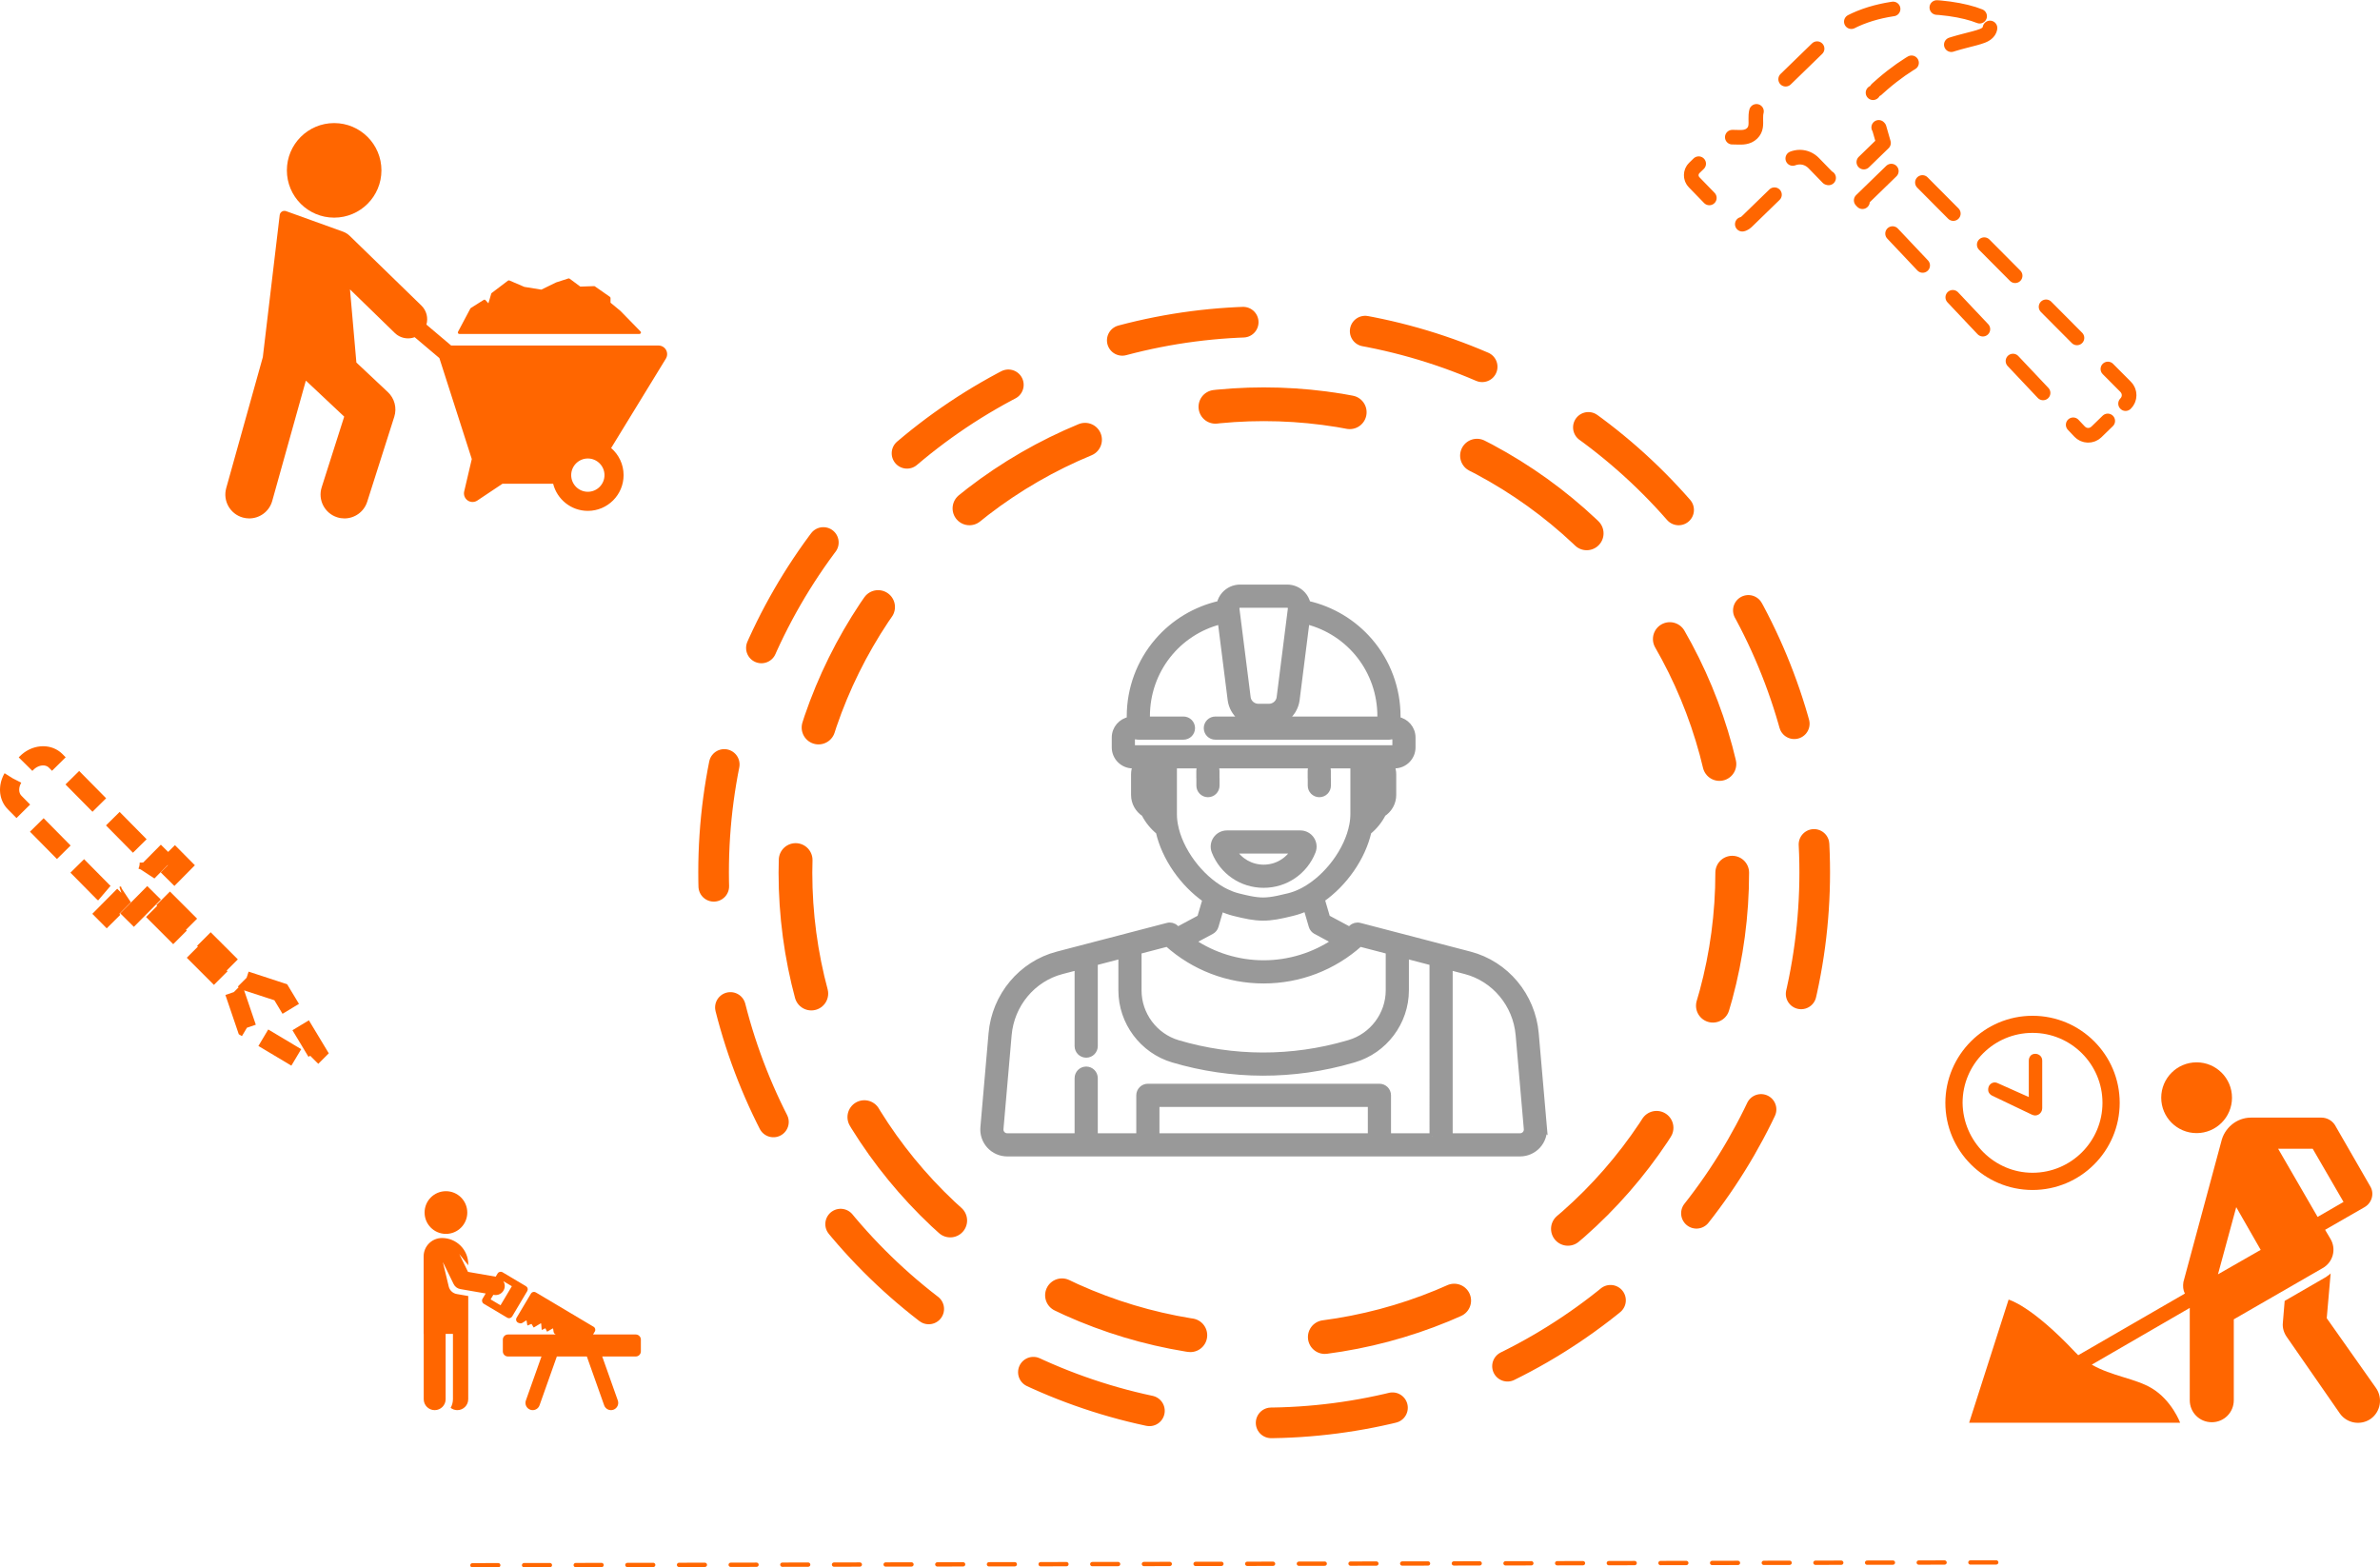 <?xml version="1.0" encoding="UTF-8" standalone="no"?>
<!-- Created with Inkscape (http://www.inkscape.org/) -->

<svg
   width="3171.964"
   height="2088.987"
   viewBox="0 0 1141.188 751.562"
   version="1.1"
   id="svg1"
   xml:space="preserve"
   inkscape:version="1.3.2 (091e20ef0f, 2023-11-25)"
   sodipodi:docname="drawing.svg"
   inkscape:export-filename="project/src/img/grader-svgrepo-com.svg"
   inkscape:export-xdpi="96"
   inkscape:export-ydpi="96"
   xmlns:inkscape="http://www.inkscape.org/namespaces/inkscape"
   xmlns:sodipodi="http://sodipodi.sourceforge.net/DTD/sodipodi-0.dtd"
   xmlns="http://www.w3.org/2000/svg"
   xmlns:svg="http://www.w3.org/2000/svg"><sodipodi:namedview
     id="namedview1"
     pagecolor="#ffffff"
     bordercolor="#000000"
     borderopacity="0.25"
     inkscape:showpageshadow="2"
     inkscape:pageopacity="0.0"
     inkscape:pagecheckerboard="0"
     inkscape:deskcolor="#d1d1d1"
     inkscape:document-units="px"
     inkscape:zoom="0.017494369"
     inkscape:cx="-6459.2214"
     inkscape:cy="-571.61252"
     inkscape:window-width="1440"
     inkscape:window-height="828"
     inkscape:window-x="0"
     inkscape:window-y="0"
     inkscape:window-maximized="1"
     inkscape:current-layer="layer1"
     showgrid="false"
     showborder="false" /><defs
     id="defs1"><style
       id="style1-8">.cls-1{fill:none;stroke:#020202;stroke-miterlimit:10;stroke-width:1.91px;}</style><style
       id="style1-7">.cls-1{fill:none;stroke:#020202;stroke-miterlimit:10;stroke-width:1.86px;}</style><style
       id="style1-89">.cls-1{fill:#333;}</style></defs><g
     inkscape:label="Layer 1"
     inkscape:groupmode="layer"
     id="layer1"
     transform="translate(315.134,2903.361)"><g
       id="g28"><g
         style="fill:#ff6600"
         id="g13"
         transform="matrix(-0.458,0,0,0.458,4.754,-2855.487)"><g
           id="g3-63"
           style="fill:#ff6600">
	<g
   id="g2-2"
   style="fill:#ff6600">
		<circle
   cx="348.611"
   cy="73.825"
   r="49.498"
   id="circle1-0"
   style="fill:#ff6600" />
		<path
   d="M 461.613,406.478 423.285,269.357 405.619,120.619 c -0.18,-1.512 -1.039,-2.859 -2.334,-3.661 -1.295,-0.802 -2.883,-0.969 -4.315,-0.456 0,0 -59.369,21.315 -59.689,21.523 -2.545,0.939 -4.94,2.4 -7.01,4.412 l -75.004,72.933 c -5.494,5.342 -7.254,13.069 -5.25,19.946 l -25.91,21.902 H 9 c -3.258,0 -6.26,1.76 -7.852,4.602 -1.592,2.842 -1.525,6.32 0.176,9.099 l 57.314,93.618 c -7.977,6.867 -13.043,17.029 -13.043,28.357 0,20.637 16.789,37.426 37.426,37.426 17.533,0 32.283,-12.123 36.324,-28.426 h 53.026 c 0.119,0.088 26.355,17.596 26.355,17.596 1.512,1.01 3.252,1.514 4.992,1.514 1.795,0 3.59,-0.537 5.131,-1.605 3.035,-2.107 4.475,-5.855 3.631,-9.451 l -7.955,-33.893 33.938,-105.71 25.873,-21.874 c 2.215,0.811 4.541,1.238 6.875,1.238 5.023,0 10.056,-1.882 13.939,-5.661 l 46.898,-45.604 -6.711,76.57 -32.964,30.977 c -7.018,6.596 -9.622,16.634 -6.698,25.809 l 28.354,89 c 3.39,10.633 13.224,17.418 23.814,17.418 2.514,0 5.071,-0.385 7.596,-1.188 13.156,-4.191 20.422,-18.254 16.23,-31.41 l -23.572,-73.984 39.824,-37.426 h 0.391 l 35.145,125.73 c 3.089,11.047 13.13,18.275 24.064,18.275 2.227,0 4.492,-0.301 6.744,-0.93 13.299,-3.718 21.065,-17.511 17.348,-30.807 z m -378.592,3.841 c -9.609,0 -17.426,-7.816 -17.426,-17.426 0,-9.61 7.816,-17.426 17.426,-17.426 9.607,0 17.426,7.816 17.426,17.426 0,9.61 -7.819,17.426 -17.426,17.426 z"
   id="path1-61"
   style="fill:#ff6600" />
		<path
   d="m 28.9,245.073 h 188.744 c 0.523,0 1.01,-0.275 1.279,-0.725 0.271,-0.449 0.285,-1.006 0.039,-1.471 l -12.947,-24.403 c -0.123,-0.23 -0.303,-0.425 -0.523,-0.564 l -13.447,-8.465 c -0.615,-0.387 -1.416,-0.276 -1.902,0.261 l -3.008,3.32 -2.98,-10.086 c -0.09,-0.306 -0.275,-0.575 -0.531,-0.767 L 166.63,189.287 c -0.428,-0.325 -0.998,-0.395 -1.492,-0.182 l -15.641,6.712 -17.779,2.883 -15.385,-7.511 c -0.063,-0.031 -0.127,-0.058 -0.195,-0.079 l -12.699,-4.109 c -0.457,-0.148 -0.961,-0.066 -1.35,0.222 l -11.16,8.28 -14.42,-0.481 c -0.32,-0.008 -0.639,0.083 -0.904,0.269 l -15.688,10.956 c -0.4,0.279 -0.639,0.737 -0.639,1.225 v 4.899 l -10.291,8.516 c -0.039,0.034 -0.078,0.069 -0.115,0.107 l -21.039,21.539 c -0.422,0.43 -0.543,1.07 -0.309,1.623 0.231,0.556 0.774,0.917 1.376,0.917 z"
   id="path2-5"
   style="fill:#ff6600" />
	</g>
</g></g><g
         style="fill:#ff6600"
         id="g19"
         transform="matrix(-0.827,0,0,0.827,827.707,-2417.961)"><path
           d="m 108.327,28.998 c 11.331,0 20.516,9.185 20.516,20.516 0,11.331 -9.185,20.516 -20.516,20.516 -11.331,0 -20.517,-9.185 -20.517,-20.516 0,-11.331 9.186,-20.516 20.517,-20.516 z M 33.069,153.324 32.88,153.135 v 0 c -0.851,-0.567 -1.607,-1.04 -2.269,-1.796 l 2.269,26 -28.553,40.465 c -4.065,5.862 -2.647,13.804 3.025,17.869 5.862,4.065 13.804,2.647 17.869,-3.025 l 30.822,-44.436 c 1.607,-2.269 2.647,-5.295 2.269,-8.32 l -1.04,-12.574 z m 84.807,84.618 h 122.341 l -22.88,-71.381 c 0,0 -12.953,3.215 -38.574,30.443 -0.567,0.567 -1.229,1.229 -1.796,1.796 l -61.832,-35.738 c 1.04,-1.985 1.229,-4.255 0.851,-6.713 L 94.05,75.041 C 92.254,67.099 85.163,61.048 76.843,61.048 H 35.905 c -3.025,0 -6.051,1.607 -7.753,4.255 L 7.731,100.757 c -2.647,4.255 -1.04,9.738 3.215,12.196 l 22.88,13.142 -3.025,5.105 c -3.687,6.051 -1.607,13.804 4.633,17.207 L 86.77,178 v 46.894 c 0,7.091 5.673,12.764 12.764,12.764 7.091,0 12.764,-5.673 12.764,-12.764 v -53.512 l 56.821,32.902 c -11.724,6.713 -25.149,7.942 -34.698,13.614 -11.724,6.997 -16.545,20.044 -16.545,20.044 z M 38.174,118.626 23.141,109.928 v 0 L 41.01,79.106 h 20.044 z m 32.997,19.098 14.182,-24.771 10.589,38.952 z M 203.459,2 C 175.58,2 152.918,24.621 152.918,52.459 152.918,80.338 175.58,103 203.459,103 231.338,103 254,80.338 254,52.459 253.918,24.621 231.257,2 203.459,2 Z m 0,91.014 c -22.377,0 -40.555,-18.178 -40.555,-40.555 0,-22.377 18.178,-40.555 40.555,-40.555 22.377,0 40.555,18.178 40.555,40.555 -0.244,22.377 -18.423,40.555 -40.555,40.555 z m 25.189,-50.418 c -0.937,-1.549 -2.894,-2.609 -5.136,-1.467 l -17.893,7.989 V 27.963 c 0,-1.141 -0.408,-2.16 -1.141,-2.935 l -0.041,-0.041 c -0.734,-0.652 -1.59,-0.937 -2.609,-0.937 -1.956,0 -3.994,1.467 -3.994,3.913 v 27.675 c 0,1.508 0.856,2.935 2.201,3.668 0.693,0.326 1.304,0.489 1.875,0.489 0.611,0 1.304,-0.204 1.956,-0.489 l 23.11,-11.046 c 1.019,-0.53 1.753,-1.386 2.079,-2.405 0.245,-1.058 0.123,-2.24 -0.407,-3.259 z"
           id="path1-66"
           style="fill:#ff6600" /></g><g
         style="fill:#999999;stroke:#999999;stroke-width:5.353;stroke-dasharray:none"
         id="g21"
         transform="matrix(0.53,0,0,0.53,155.093,-2621.647)"><g
           id="g4-7"
           style="fill:#999999;stroke:#999999;stroke-width:5.353;stroke-dasharray:none">
	<g
   id="g3-2"
   style="fill:#999999;stroke:#999999;stroke-width:5.353;stroke-dasharray:none">
		<g
   id="g2-7"
   style="fill:#999999;stroke:#999999;stroke-width:5.353;stroke-dasharray:none">
			<path
   d="m 509.596,488.469 -7.384,-84.982 c -2.974,-34.234 -26.982,-62.976 -59.74,-71.519 l -99.565,-25.964 c -2.623,-0.684 -5.416,0.043 -7.372,1.921 -0.598,0.574 -1.204,1.138 -1.813,1.698 l -20.216,-10.828 -4.901,-16.682 c 20.462,-14.274 36.874,-37.657 42.252,-61.213 5.466,-4.435 9.932,-9.976 13.122,-16.247 5.587,-3.612 9.3,-9.882 9.3,-17.014 v -18.597 c 0,-2.883 -0.615,-5.623 -1.705,-8.109 h 2.858 c 8.99,0 16.304,-7.314 16.304,-16.304 v -8.952 c 0,-8.053 -5.874,-14.742 -13.557,-16.054 v -3.181 C 377.179,91.48 368.22,67.327 351.952,48.434 337.272,31.386 317.499,19.579 295.747,14.701 295.069,11.665 293.65,8.803 291.544,6.414 287.952,2.338 282.758,0 277.295,0 h -42.589 c -5.463,0 -10.657,2.338 -14.251,6.416 -2.106,2.389 -3.524,5.25 -4.203,8.287 -21.751,4.877 -41.525,16.685 -56.204,33.733 -16.268,18.893 -25.227,43.046 -25.227,68.008 v 3.181 c -7.684,1.312 -13.558,8.002 -13.558,16.054 v 8.952 c 0,8.99 7.314,16.304 16.304,16.304 h 2.858 c -1.091,2.486 -1.705,5.226 -1.705,8.109 v 18.597 c 0,7.132 3.714,13.402 9.299,17.014 3.181,6.253 7.63,11.78 13.073,16.207 5.323,23.602 21.76,47.089 42.254,61.414 l -4.853,16.521 -20.216,10.828 c -0.609,-0.56 -1.214,-1.124 -1.813,-1.698 -1.956,-1.877 -4.748,-2.604 -7.372,-1.921 L 69.527,331.97 c -32.758,8.543 -56.765,37.284 -59.74,71.519 L 2.404,488.47 c -0.524,6.031 1.521,12.048 5.613,16.51 4.091,4.462 9.909,7.02 15.962,7.02 h 71.483 55.792 209.492 55.792 71.483 c 6.053,0 11.871,-2.56 15.962,-7.02 4.092,-4.462 6.137,-10.48 5.613,-16.511 z M 357.674,187.64 c 0,1.904 -1.152,3.54 -2.794,4.26 -0.595,0.259 -1.221,0.392 -1.859,0.392 h -0.27 V 164.39 h 0.27 c 0.31,0 0.613,0.033 0.906,0.092 0.152,0.03 0.297,0.086 0.444,0.132 0.134,0.041 0.272,0.072 0.401,0.125 0.206,0.084 0.402,0.195 0.594,0.309 0.058,0.034 0.121,0.059 0.178,0.097 0.23,0.151 0.447,0.325 0.652,0.516 0.904,0.849 1.478,2.047 1.478,3.382 z m -75.811,-75.441 c 0.357,-0.53 0.694,-1.074 1.01,-1.63 0.061,-0.109 0.12,-0.221 0.18,-0.33 0.314,-0.574 0.614,-1.159 0.883,-1.761 0.007,-0.017 0.016,-0.031 0.023,-0.048 0.273,-0.612 0.514,-1.241 0.738,-1.878 0.043,-0.121 0.086,-0.24 0.127,-0.362 0.207,-0.622 0.391,-1.255 0.549,-1.898 0.03,-0.122 0.056,-0.245 0.084,-0.367 0.155,-0.673 0.291,-1.355 0.39,-2.049 0.006,-0.041 0.011,-0.081 0.017,-0.122 l 9.015,-71.25 c 39.089,9.866 66.692,44.813 66.692,85.939 v 2.931 h -87.017 c 0.324,-0.209 0.639,-0.429 0.952,-0.652 0.038,-0.027 0.078,-0.052 0.117,-0.079 0.53,-0.382 1.038,-0.789 1.537,-1.209 0.104,-0.087 0.207,-0.174 0.31,-0.263 0.479,-0.417 0.942,-0.85 1.388,-1.302 0.088,-0.089 0.174,-0.181 0.26,-0.272 0.439,-0.458 0.866,-0.928 1.269,-1.417 0.023,-0.027 0.047,-0.053 0.069,-0.08 0.415,-0.507 0.804,-1.035 1.18,-1.574 0.076,-0.109 0.153,-0.217 0.227,-0.327 z M 232.164,16.736 c 0.371,-0.42 1.196,-1.128 2.542,-1.128 h 42.589 c 1.346,0 2.171,0.708 2.542,1.128 0.343,0.389 0.896,1.216 0.747,2.389 l -0.135,1.065 v 0.002 l -1.866,14.744 -8.197,64.788 c -0.107,0.72 -0.306,1.408 -0.568,2.064 -1.431,3.574 -5.012,6.073 -9.091,6.073 h -9.454 c -4.828,0 -8.97,-3.494 -9.659,-8.137 L 231.552,20.191 c -0.001,-0.007 -0.003,-0.014 -0.004,-0.021 l -0.132,-1.047 c -0.148,-1.17 0.405,-1.998 0.748,-2.387 z m -72.913,175.558 h -0.271 v -0.001 c -0.639,0 -1.264,-0.133 -1.857,-0.392 -1.643,-0.719 -2.796,-2.356 -2.796,-4.26 v -18.597 c 0,-1.279 0.519,-2.438 1.358,-3.28 0.02,-0.018 0.041,-0.033 0.06,-0.052 0.018,-0.017 0.039,-0.03 0.056,-0.047 0.206,-0.194 0.426,-0.369 0.658,-0.52 0.05,-0.032 0.106,-0.055 0.158,-0.085 0.199,-0.12 0.402,-0.232 0.615,-0.32 0.117,-0.048 0.241,-0.075 0.363,-0.112 0.16,-0.051 0.317,-0.11 0.482,-0.143 0.292,-0.058 0.594,-0.092 0.904,-0.092 h 0.269 v 27.901 z m -8.878,-46.969 h -12.806 c -0.384,0.001 -0.696,-0.311 -0.696,-0.695 v -8.952 c 0,-0.384 0.312,-0.696 0.696,-0.696 0.887,0 1.735,-0.155 2.528,-0.428 0.794,0.273 1.643,0.428 2.529,0.428 h 40.824 c 4.31,0 7.804,-3.494 7.804,-7.804 0,-4.31 -3.494,-7.804 -7.804,-7.804 H 150.43 v -2.931 c 0,-41.125 27.602,-76.072 66.694,-85.939 l 9.015,71.25 c 0.005,0.041 0.01,0.081 0.017,0.121 0.099,0.693 0.235,1.373 0.39,2.046 0.028,0.124 0.055,0.249 0.085,0.371 0.158,0.642 0.341,1.273 0.548,1.893 0.042,0.124 0.085,0.246 0.129,0.368 0.223,0.635 0.463,1.262 0.735,1.873 0.008,0.02 0.019,0.037 0.027,0.057 0.268,0.598 0.565,1.179 0.878,1.751 0.061,0.111 0.12,0.224 0.182,0.334 0.315,0.557 0.652,1.099 1.008,1.628 0.075,0.111 0.152,0.22 0.229,0.33 0.375,0.538 0.764,1.066 1.178,1.572 0.023,0.028 0.049,0.055 0.072,0.083 0.404,0.489 0.829,0.958 1.268,1.416 0.086,0.089 0.171,0.181 0.258,0.27 0.447,0.453 0.911,0.886 1.391,1.305 0.1,0.087 0.203,0.173 0.304,0.258 0.499,0.422 1.011,0.831 1.543,1.214 0.033,0.024 0.069,0.046 0.103,0.07 0.316,0.226 0.636,0.447 0.962,0.659 h -25.131 c -4.31,0 -7.804,3.494 -7.804,7.804 0,4.31 3.494,7.804 7.804,7.804 h 157.06 c 0.887,0 1.735,-0.155 2.528,-0.427 0.794,0.273 1.642,0.427 2.529,0.427 0.384,0 0.696,0.312 0.696,0.696 v 8.952 c 0,0.384 -0.312,0.696 -0.696,0.696 H 361.627 344.945 167.054 Z m 25.414,69.43 c -0.127,-0.694 -0.24,-1.383 -0.341,-2.065 -0.028,-0.19 -0.054,-0.38 -0.08,-0.57 -0.091,-0.656 -0.171,-1.306 -0.236,-1.949 -0.032,-0.324 -0.057,-0.647 -0.083,-0.97 -0.043,-0.51 -0.086,-1.02 -0.114,-1.52 -0.045,-0.851 -0.075,-1.7 -0.075,-2.542 v -5.042 -39.162 h 24.646 c -1.087,1.341 -1.742,3.049 -1.742,4.91 v 6.254 c 0,0.303 0.022,0.601 0.055,0.895 v 6.215 c 0,4.31 3.494,7.804 7.804,7.804 4.31,0 7.804,-3.494 7.804,-7.804 v -6.254 c 0,-0.303 -0.022,-0.601 -0.055,-0.895 v -6.215 c 0,-1.861 -0.653,-3.569 -1.742,-4.91 h 88.633 c -1.087,1.341 -1.742,3.049 -1.742,4.91 v 6.254 c 0,0.303 0.022,0.601 0.055,0.895 v 6.215 c 0,4.31 3.494,7.804 7.804,7.804 4.31,0 7.804,-3.494 7.804,-7.804 v -6.254 c 0,-0.303 -0.022,-0.601 -0.055,-0.895 v -6.215 c 0,-1.861 -0.653,-3.569 -1.742,-4.91 h 24.756 v 39.162 4.848 c 0,0.851 -0.03,1.709 -0.076,2.57 -0.029,0.525 -0.076,1.061 -0.122,1.597 -0.026,0.309 -0.048,0.616 -0.08,0.926 -0.07,0.673 -0.155,1.354 -0.252,2.04 -0.024,0.173 -0.047,0.344 -0.072,0.517 -0.106,0.709 -0.227,1.423 -0.36,2.145 -4.272,22.903 -22.493,47.296 -43.445,58.848 -0.146,0.08 -0.291,0.157 -0.437,0.236 -0.674,0.365 -1.351,0.715 -2.03,1.053 -0.207,0.103 -0.414,0.208 -0.622,0.309 -0.793,0.384 -1.588,0.752 -2.385,1.098 -0.034,0.015 -0.068,0.031 -0.102,0.046 -0.814,0.35 -1.63,0.673 -2.448,0.981 -0.246,0.093 -0.491,0.179 -0.737,0.267 -0.605,0.219 -1.211,0.424 -1.818,0.619 -0.246,0.079 -0.491,0.159 -0.737,0.234 -0.822,0.25 -1.644,0.485 -2.468,0.69 l -0.978,0.242 c -3.367,0.836 -6.38,1.544 -9.151,2.113 -5.036,1.034 -9.266,1.604 -13.297,1.606 -3.878,0 -7.838,-0.508 -12.589,-1.47 -2.993,-0.607 -6.295,-1.391 -10.096,-2.348 -0.821,-0.207 -1.641,-0.444 -2.461,-0.696 -0.237,-0.073 -0.474,-0.151 -0.712,-0.228 -0.627,-0.203 -1.253,-0.418 -1.878,-0.647 -0.215,-0.079 -0.43,-0.154 -0.645,-0.236 -1.689,-0.641 -3.37,-1.371 -5.037,-2.187 -0.129,-0.062 -0.257,-0.128 -0.386,-0.193 -0.807,-0.402 -1.612,-0.819 -2.412,-1.259 -0.019,-0.01 -0.037,-0.021 -0.057,-0.031 -20.984,-11.578 -39.248,-36.096 -43.464,-59.032 z m 32.957,96.257 c 1.843,-0.987 3.213,-2.673 3.803,-4.68 l 4.724,-16.082 c 0.108,0.049 0.216,0.091 0.324,0.138 0.73,0.326 1.463,0.642 2.2,0.942 0.399,0.163 0.798,0.318 1.197,0.473 0.593,0.23 1.186,0.461 1.782,0.674 0.587,0.211 1.175,0.403 1.762,0.596 0.443,0.146 0.885,0.3 1.33,0.436 1.056,0.324 2.11,0.623 3.164,0.889 5.284,1.331 9.846,2.384 14.059,3.116 4.337,0.753 8.301,1.163 12.286,1.174 0.051,0 0.102,0.002 0.153,0.002 0.001,0 0.001,0 0.002,0 7.842,0 15.549,-1.533 26.205,-4.178 l 0.496,-0.123 0.482,-0.12 c 1.062,-0.263 2.126,-0.562 3.191,-0.885 0.472,-0.143 0.941,-0.306 1.412,-0.459 0.565,-0.185 1.13,-0.366 1.695,-0.568 0.652,-0.231 1.301,-0.483 1.95,-0.734 0.348,-0.135 0.695,-0.267 1.042,-0.409 0.819,-0.332 1.633,-0.683 2.444,-1.045 0.077,-0.034 0.154,-0.063 0.231,-0.099 l 4.777,16.261 c 0.589,2.006 1.959,3.692 3.803,4.679 l 17.122,9.17 c -18.896,12.787 -41.355,19.726 -64.377,19.726 -23.022,0 -45.481,-6.939 -64.377,-19.726 z m -65.872,17.96 26.017,-6.785 c 23.983,21.531 54.742,33.334 87.111,33.334 32.368,0 63.128,-11.804 87.11,-33.334 l 26.017,6.785 v 35.421 c 0,21.885 -14.672,41.455 -35.682,47.588 l -1.469,0.429 c -50.276,14.679 -103.394,14.572 -153.613,-0.306 -20.897,-6.191 -35.491,-25.737 -35.491,-47.532 z m 210.07,167.42 H 159.058 v -29.188 h 193.885 v 29.188 z m 55.792,-0.002 H 368.55 V 459.4 c 0,-4.31 -3.494,-7.804 -7.804,-7.804 H 151.254 c -4.31,0 -7.804,3.494 -7.804,7.804 v 36.992 h -40.184 v -52.534 c 0,-4.31 -3.494,-7.804 -7.804,-7.804 -4.31,0 -7.804,3.494 -7.804,7.804 v 52.534 h -63.68 c -1.715,0 -3.298,-0.696 -4.458,-1.96 -1.159,-1.264 -1.716,-2.902 -1.567,-4.611 l 7.384,-84.983 c 2.405,-27.672 21.746,-50.886 48.129,-57.767 l 14.192,-3.701 v 71.502 c 0,4.31 3.494,7.804 7.804,7.804 4.31,0 7.804,-3.494 7.804,-7.804 v -75.573 l 23.999,-6.258 v 31.528 c 0,28.657 19.189,54.357 46.667,62.497 53.098,15.732 109.262,15.843 162.421,0.324 l 1.469,-0.43 c 27.623,-8.064 46.914,-33.794 46.914,-62.57 v -31.35 l 23.999,6.258 V 496.39 Z m 83.745,-1.959 c -1.159,1.264 -2.743,1.96 -4.458,1.96 h -63.679 v -153.02 l 14.192,3.701 c 26.383,6.88 45.724,30.095 48.129,57.767 l 7.384,84.983 c 0.148,1.708 -0.409,3.345 -1.568,4.609 z"
   id="path1-22"
   style="fill:#999999;stroke:#999999;stroke-width:5.353;stroke-dasharray:none" />
			<path
   d="m 256.001,268.997 c 19.75,0 37.183,-11.876 44.411,-30.254 1.44,-3.663 0.972,-7.799 -1.253,-11.064 -2.243,-3.293 -5.96,-5.26 -9.94,-5.26 h -66.437 c -3.981,0 -7.697,1.967 -9.94,5.26 -2.225,3.265 -2.692,7.4 -1.252,11.064 7.227,18.379 24.659,30.254 44.411,30.254 z m 27.41,-30.97 c -5.755,9.48 -16.009,15.361 -27.412,15.361 -11.403,0 -21.658,-5.881 -27.412,-15.361 z"
   id="path2-61"
   style="fill:#999999;stroke:#999999;stroke-width:5.353;stroke-dasharray:none" />
		</g>
	</g>
</g></g><g
         style="fill:#ff6600"
         id="g22"
         transform="matrix(0.218,0,0,0.218,-112.417,-2332.2)"><g
           id="XMLID_121_"
           style="fill:#ff6600">
	<path
   id="XMLID_126_"
   d="m 185.718,278.238 c 1.246,0.738 2.648,1.116 4.063,1.116 0.665,0 1.323,-0.078 1.972,-0.241 2.05,-0.522 3.799,-1.828 4.883,-3.65 l 33.069,-55.617 c 1.072,-1.81 1.408,-3.983 0.868,-6.024 -0.502,-2.049 -1.827,-3.805 -3.638,-4.887 l -51.487,-30.627 c -3.769,-2.238 -8.671,-1.031 -10.923,2.774 l -4.141,6.946 -60.897,-10.557 -19.191,-39.277 19.713,24.69 v -2.232 c 0,-31.855 -25.824,-57.682 -57.683,-57.682 -22.345,0 -40.446,18.105 -40.446,40.438 v 109.029 61.391 h 0.192 v 143.637 c 0,13.313 10.791,24.098 24.104,24.098 13.314,0 24.105,-10.784 24.105,-24.098 V 313.828 h 16.07 v 143.637 c 0,6.951 -1.923,13.385 -5.027,19.088 4.051,3.097 9.061,5.01 14.562,5.01 13.313,0 24.104,-10.784 24.104,-24.098 V 313.828 h 0.018 v -83.26 l -19.557,-3.394 -5.746,-1 C 65.783,224.627 59.059,217.887 57.07,209.607 l -12.888,-53.8 23.716,48.514 c 2.833,5.788 8.256,9.868 14.602,10.972 l 55.904,9.697 -6.969,11.693 c -2.252,3.781 -1.007,8.664 2.775,10.918 z m -36.51,-40.249 5.993,-10.084 1.618,0.284 c 1.168,0.198 2.318,0.291 3.486,0.291 9.576,0 18.053,-6.876 19.737,-16.654 0.887,-5.072 -0.377,-9.932 -2.894,-13.982 l 18.76,11.18 -24.926,41.909 z"
   style="fill:#ff6600" />
	<path
   id="XMLID_125_"
   d="m 479.686,326.462 c 0,-6.232 -5.053,-11.285 -11.285,-11.285 h -93.885 l 3.859,-6.507 c 2.157,-3.616 0.965,-8.292 -2.661,-10.443 L 248.44,222.504 c -1.75,-1.031 -3.811,-1.331 -5.782,-0.828 -1.953,0.498 -3.643,1.75 -4.681,3.481 l -31.666,53.277 c -1.197,2.001 -1.402,4.443 -0.568,6.627 0.832,2.175 2.63,3.853 4.852,4.544 l 2.332,0.727 c 2.145,0.668 4.459,0.354 6.363,-0.843 l 7.82,-4.994 c 0.232,-0.149 0.533,-0.174 0.803,-0.057 0.232,0.12 0.425,0.347 0.473,0.63 l 1.492,9.532 c 0.048,0.261 0.209,0.482 0.426,0.607 0.24,0.128 0.49,0.142 0.742,0.03 l 7.406,-3.182 c 0.396,-0.158 0.833,-0.015 1.055,0.353 l 4.003,6.841 c 0.107,0.193 0.3,0.338 0.503,0.392 0.223,0.055 0.443,0.023 0.646,-0.096 l 14.555,-8.752 c 0.252,-0.14 0.541,-0.148 0.81,-0.023 0.253,0.136 0.425,0.395 0.454,0.678 l 1.026,12.802 c 0.011,0.284 0.173,0.526 0.425,0.662 0.233,0.141 0.533,0.141 0.785,0.016 l 6.195,-3.149 c 0.203,-0.104 0.426,-0.119 0.63,-0.049 0.221,0.079 0.39,0.237 0.502,0.441 l 2.9,6.153 c 0.091,0.212 0.282,0.378 0.515,0.449 0.223,0.063 0.475,0.039 0.666,-0.081 l 11.373,-6.678 c 0.252,-0.143 0.552,-0.149 0.791,-0.033 0.252,0.127 0.426,0.354 0.474,0.63 l 0.958,6.516 c 0.426,2.828 2.428,5.135 5.123,6.049 H 187.374 c -6.232,0 -11.285,5.053 -11.285,11.285 v 25.833 c 0,6.233 5.053,11.285 11.285,11.285 h 73.703 l -34.304,96.724 c -2.94,8.287 1.392,17.395 9.69,20.34 1.75,0.623 3.547,0.923 5.314,0.923 6.549,0 12.697,-4.08 15.009,-10.605 L 294.871,363.58 h 66.014 l 38.084,107.381 c 2.314,6.525 8.461,10.605 15.016,10.605 1.762,0 3.56,-0.3 5.309,-0.923 8.305,-2.945 12.636,-12.053 9.689,-20.34 l -34.298,-96.724 h 73.716 c 6.232,0 11.285,-5.053 11.285,-11.285 z"
   style="fill:#ff6600" />
	<path
   id="XMLID_122_"
   d="m 50.931,93.921 c 25.932,0 46.963,-21.017 46.963,-46.953 C 97.894,21.012 76.862,0 50.931,0 24.978,0 3.978,21.012 3.978,46.968 c 0,25.936 21,46.953 46.953,46.953 z"
   style="fill:#ff6600" />
</g></g><path
         style="opacity:1;fill:none;fill-opacity:0.678;stroke:#ff6600;stroke-width:2.064;stroke-linecap:round;stroke-linejoin:round;stroke-dasharray:12.384, 12.384;stroke-dashoffset:0;stroke-opacity:1"
         d="m 642.042,-2154.206 -741.418,1.395"
         id="path30"
         inkscape:transform-center-x="-15.151766"
         inkscape:transform-center-y="-7.565487" /><g
         fill="#434343"
         id="g2-5"
         style="fill:none;fill-rule:evenodd;stroke:#ff6600;stroke-width:1;stroke-dasharray:2, 1;stroke-dashoffset:0"
         transform="matrix(9.204,0,0,9.204,-310.716,-2541.11)"><path
           d="m 14.146,12.334 -1.83,-0.599 -4.339,-4.338 -0.579,0.58 4.338,4.337 0.637,1.872 3.067,1.832 0.578,-0.579 z"
           class="si-glyph-fill"
           id="path1-86"
           style="fill:none;stroke:#ff6600;stroke-width:1;stroke-dasharray:2, 1;stroke-dashoffset:0" /><path
           d="M 8.255,4.999 7.209,6.054 C 7.366,5.664 7.315,5.235 7.038,4.953 L 2.423,0.281 C 2.035,-0.11 1.356,-0.061 0.904,0.396 L 0.393,0.912 c -0.45,0.457 -0.5,1.145 -0.111,1.537 L 4.896,7.12 C 5.172,7.4 5.597,7.45 5.981,7.293 l -0.947,0.955 0.715,0.72 3.22,-3.249 z"
           class="si-glyph-fill"
           id="path2-28"
           style="fill:none;stroke:#ff6600;stroke-width:1;stroke-dasharray:2, 1;stroke-dashoffset:0" /></g><g
         id="g2-11"
         transform="matrix(0.006,-0.413,0.413,0.006,493.973,-2693.809)"
         style="fill:none;stroke:#ff6600;stroke-width:16.964;stroke-dasharray:50.891, 50.891;stroke-dashoffset:0;stroke-opacity:1">
	<path
   class="st0"
   d="m 46.162,507.995 c 2.594,2.594 6.141,4.047 9.813,4 3.672,-0.047 7.172,-1.563 9.719,-4.219 L 323.616,243.683 277.647,197.714 12.99,455.073 c -2.656,2.531 -4.188,6.047 -4.219,9.719 -0.047,3.672 1.391,7.219 4,9.813 z"
   id="path1-03"
   style="fill:none;stroke:#ff6600;stroke-width:16.964;stroke-dasharray:50.891, 50.891;stroke-dashoffset:0;stroke-opacity:1" />
	<path
   class="st0"
   d="M 493.412,332.074 C 506.881,297.605 513.475,204.433 465.553,156.511 440.115,131.073 389.709,80.683 389.709,80.683 376.475,67.433 363.35,79.73 353.568,69.949 c -9.782,-9.781 0,-25.422 -8.813,-34.219 L 312.475,3.449 c -4.594,-4.594 -12.047,-4.594 -16.625,0 l -44.984,44.969 c -4.594,4.594 -4.609,12.047 0,16.641 l 32.281,32.281 c 8.797,8.813 24.438,-0.984 34.219,8.797 13.219,13.203 10.969,27.609 2.656,35.906 l -16.625,16.641 -4.734,18 45.984,45.969 17.438,-5.297 c 14.672,-14.672 31.656,-16.75 40.844,-7.563 57.719,59.203 58.953,103.953 67.75,125.953 5.608,14.031 19.561,9.765 22.733,-3.672 z M 402.834,209.699 c -0.063,-0.078 -0.094,-0.11 0,0 z"
   id="path2-40"
   style="fill:none;stroke:#ff6600;stroke-width:16.964;stroke-dasharray:50.891, 50.891;stroke-dashoffset:0;stroke-opacity:1" />
</g><circle
         style="fill:none;fill-opacity:0.678;stroke:#ff6600;stroke-width:14.69;stroke-linecap:round;stroke-linejoin:round;stroke-dasharray:58.761, 58.761;stroke-dashoffset:0;stroke-opacity:1"
         id="circle42"
         cx="291.017"
         cy="-2485.081"
         r="263.99" /><circle
         style="fill:none;fill-opacity:0.678;stroke:#ff6600;stroke-width:16.173;stroke-linecap:round;stroke-linejoin:round;stroke-dasharray:64.691, 64.691;stroke-dashoffset:0;stroke-opacity:1"
         id="circle43"
         cx="290.861"
         cy="-2484.931"
         r="224.589" /></g></g><style
     type="text/css"
     id="style1">
	.st0{fill:none;stroke:#000000;stroke-width:2;stroke-linecap:round;stroke-linejoin:round;stroke-miterlimit:10;}
	.st1{fill:none;stroke:#000000;stroke-width:2;stroke-linejoin:round;stroke-miterlimit:10;}
	.st2{fill:none;stroke:#000000;stroke-width:2;stroke-linecap:round;stroke-miterlimit:10;}
</style><style
     type="text/css"
     id="style1-5">
	.st0{fill:#000000;}
</style><style
     type="text/css"
     id="style1-0">
	.sharpcorners_een{fill:#111918;}
	.st0{fill:#0B1719;}
</style><style
     type="text/css"
     id="style1-1">
	.duotone_een{fill:#0B1719;}
	.duotone_twee{fill:#555D5E;}
</style><style
     type="text/css"
     id="style1-3">
<![CDATA[
	.st0{fill:#000000;}
]]>
</style><style
     type="text/css"
     id="style1-19">
<![CDATA[
	.st0{fill:#000000;}
]]>
</style></svg>
